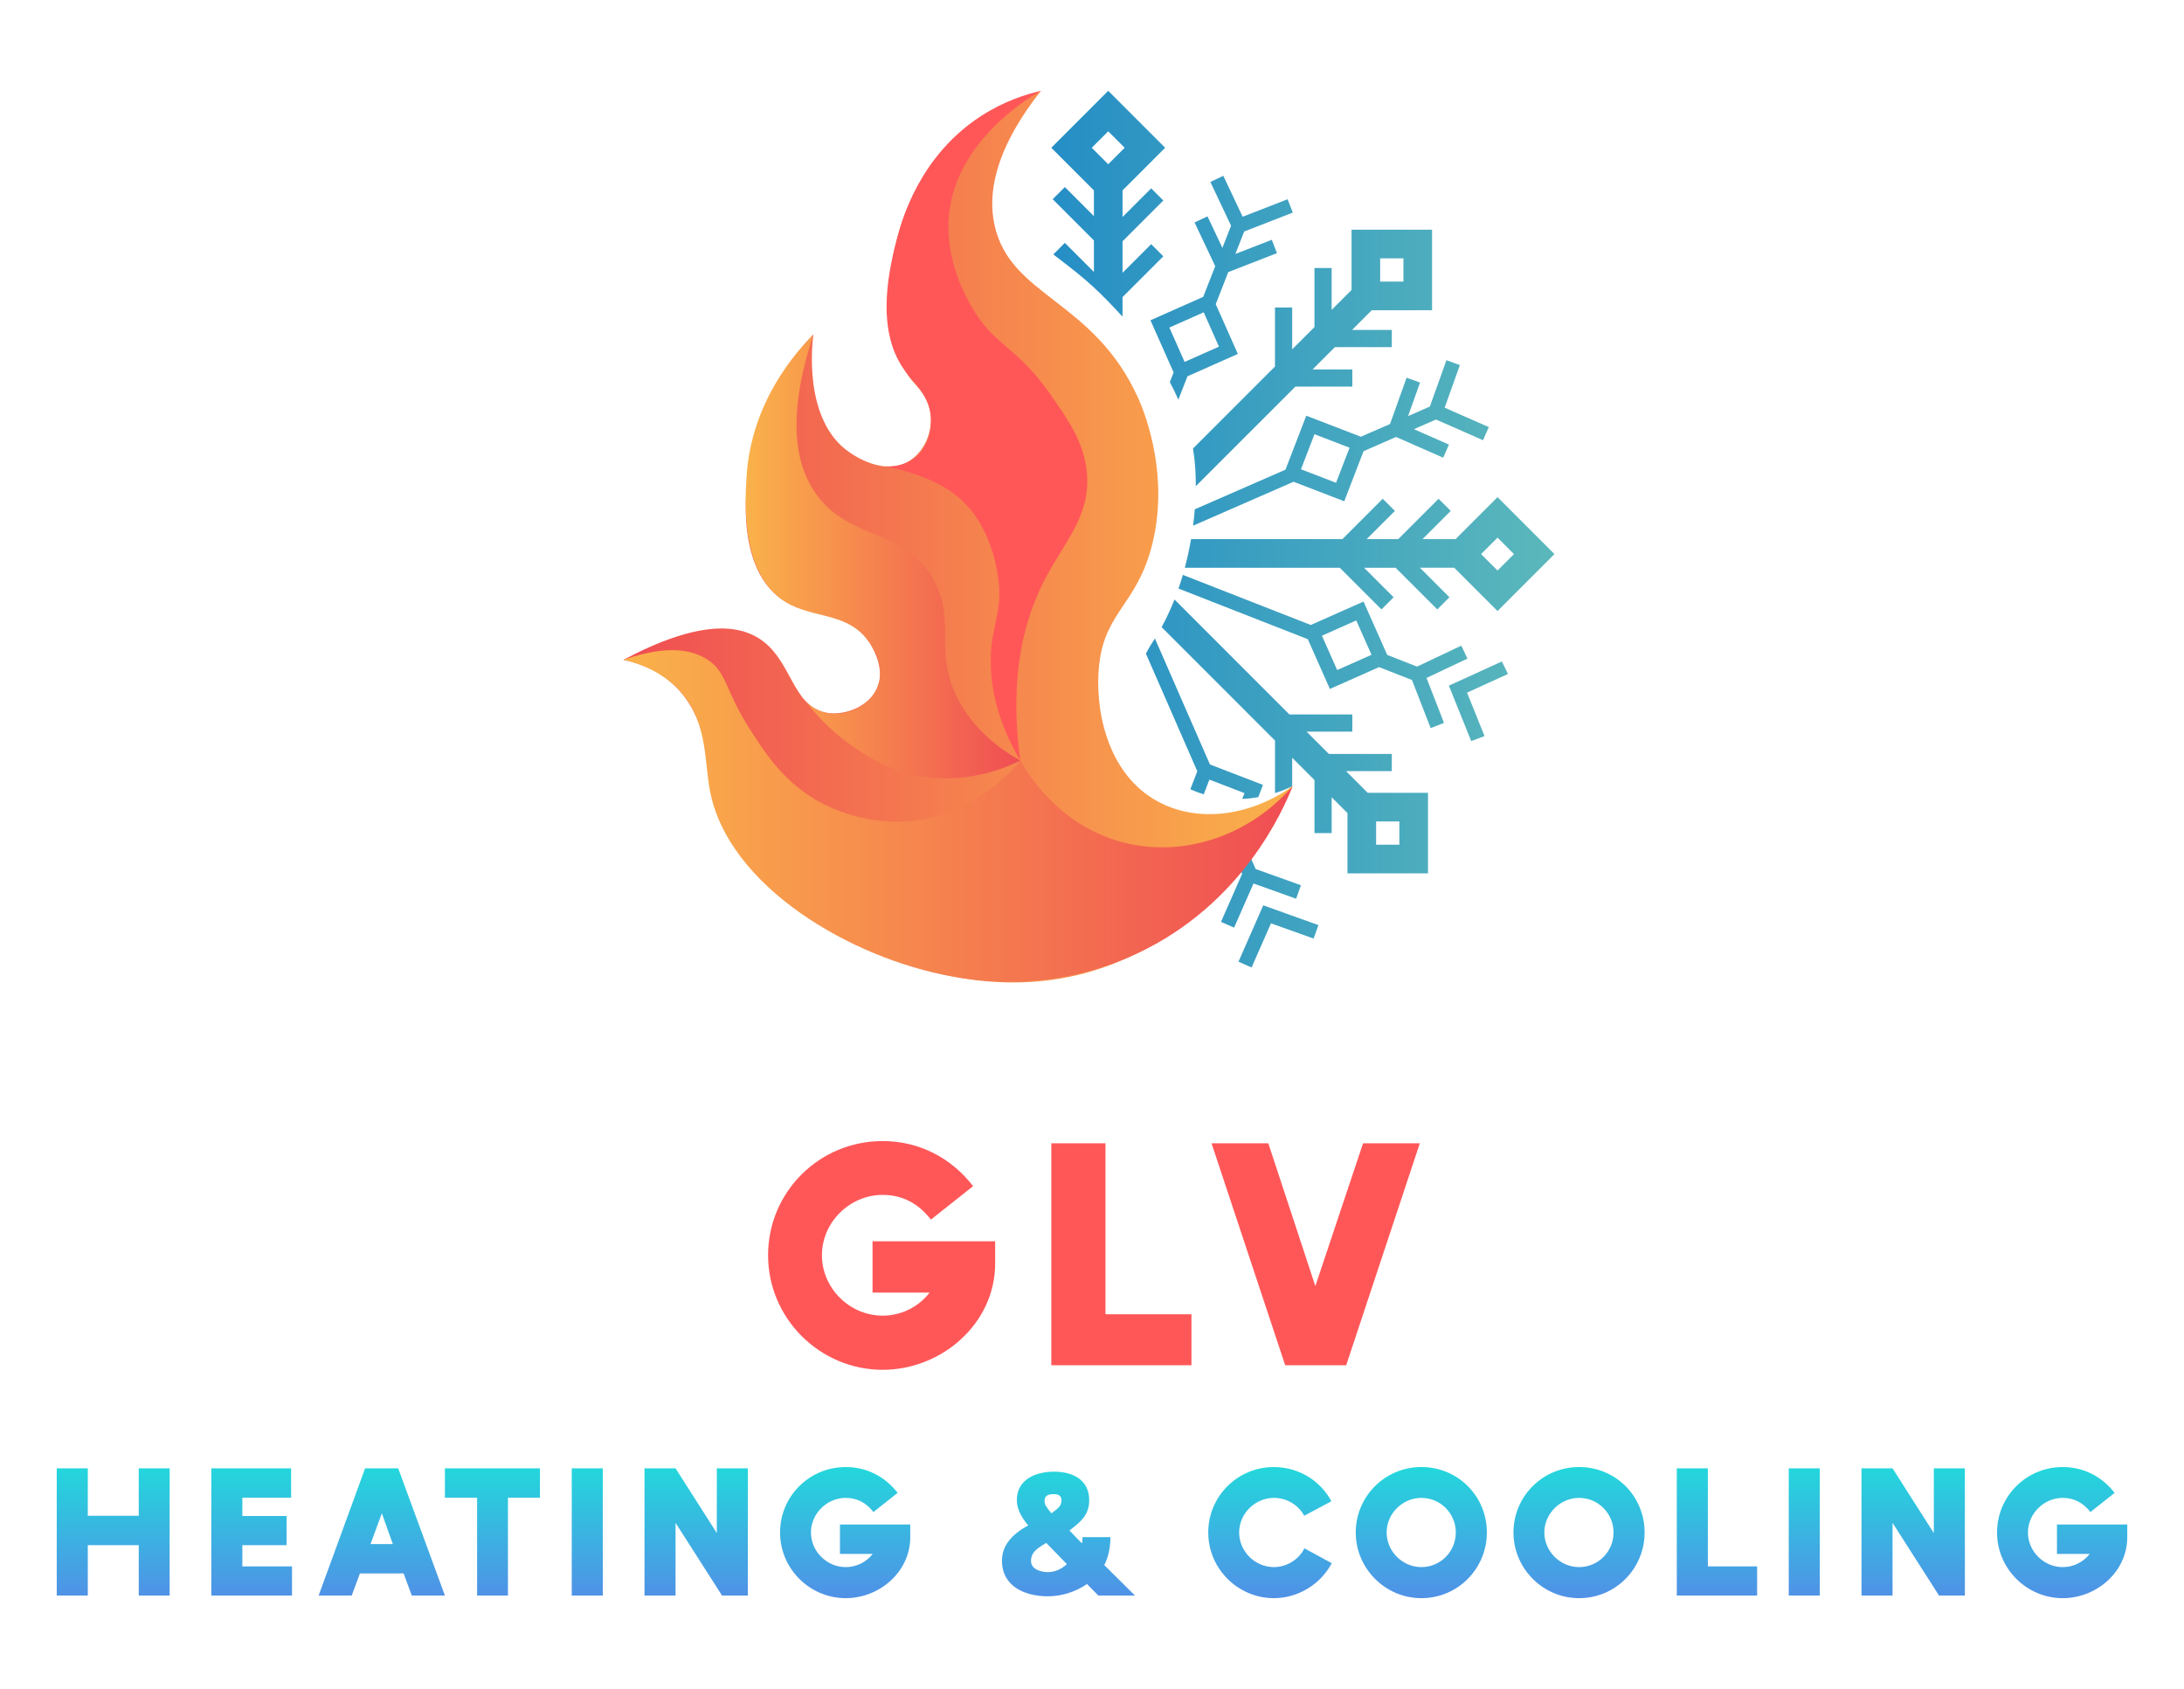 <?xml version="1.0" encoding="UTF-8" standalone="no"?>
<svg
   version="1.1"
   width="970"
   height="750"
   viewBox="0 0 970 750"
   xml:space="preserve"
   id="svg12"
   xmlns="http://www.w3.org/2000/svg"
   xmlns:svg="http://www.w3.org/2000/svg">
<desc
   id="desc1">Created with Fabric.js 5.3.0</desc>
<defs
   id="defs1"><linearGradient
     id="SVGID_4_9_9_1900958"
     gradientUnits="userSpaceOnUse"
     x1="382.9"
     y1="531.238"
     x2="487.281"
     y2="531.238"
     gradientTransform="matrix(1.169,0,0,1.169,-116.324,-373.774)">
<stop
   offset="0%"
   style="stop-color:rgb(250,178,74);stop-opacity: 1"
   id="stop7" />
<stop
   offset="100%"
   style="stop-color:rgb(240,77,83);stop-opacity: 1"
   id="stop8" />
</linearGradient><linearGradient
     id="SVGID_3_8_8_1900957"
     gradientUnits="userSpaceOnUse"
     x1="336.473"
     y1="629.799"
     x2="590.77"
     y2="629.799"
     gradientTransform="matrix(1.169,0,0,1.169,-116.324,-373.774)">
<stop
   offset="0%"
   style="stop-color:rgb(250,178,74);stop-opacity: 1"
   id="stop5" />
<stop
   offset="100%"
   style="stop-color:rgb(240,77,83);stop-opacity: 1"
   id="stop6" />
</linearGradient><linearGradient
     id="SVGID_2_7_7_1900956"
     gradientUnits="userSpaceOnUse"
     x1="336.473"
     y1="523.7"
     x2="590.77"
     y2="523.7"
     gradientTransform="matrix(1.169,0,0,1.169,-116.324,-373.774)">
<stop
   offset="0%"
   style="stop-color:rgb(240,77,83);stop-opacity: 1"
   id="stop3" />
<stop
   offset="100%"
   style="stop-color:rgb(250,178,74);stop-opacity: 1"
   id="stop4" />
</linearGradient><linearGradient
     id="SVGID_1900959"
     gradientUnits="userSpaceOnUse"
     gradientTransform="matrix(1.921,0,0,1.921,25.201,651.439)"
     x1="-2.666"
     y1="-8.09"
     x2="-2.666"
     y2="40.91">
<stop
   offset="0%"
   style="stop-color:rgb(23,234,217);stop-opacity: 1"
   id="stop11" />
<stop
   offset="100%"
   style="stop-color:rgb(96,120,234);stop-opacity: 1"
   id="stop12" />
</linearGradient><linearGradient
     id="SVGID_1_6_6_1900955"
     gradientUnits="userSpaceOnUse"
     x1="499.036"
     y1="520.856"
     x2="690.255"
     y2="520.856"
     gradientTransform="matrix(1.169,0,0,1.169,-116.324,-373.774)">
<stop
   offset="0%"
   style="stop-color:rgb(37,142,197);stop-opacity: 1"
   id="stop1" />
<stop
   offset="1"
   style="stop-color:rgb(91,184,187);stop-opacity: 1"
   id="stop2" />
</linearGradient></defs>

<path
   style="fill:url(#SVGID_1900959);fill-rule:nonzero;stroke:none;stroke-width:0;stroke-linecap:butt;stroke-linejoin:miter;stroke-miterlimit:4;stroke-dasharray:none;stroke-dashoffset:0"
   paint-order="stroke"
   d="m 61.626,652.016 v 21.056 H 38.995 V 652.016 H 25.201 v 56.501 H 38.995 v -22.381 h 22.631 v 22.381 h 13.717 v -56.501 z m 46.012,43.533 v -9.414 h 19.653 v -12.968 h -19.653 v -8.107 h 21.651 V 652.016 H 93.843 v 56.501 h 35.849 v -12.968 z m 75.252,12.968 H 197.605 l -20.748,-56.501 h -14.697 l -20.652,56.501 h 14.697 l 3.65,-9.836 h 19.404 z m -18.328,-22.881 5.033,-13.64 4.88,13.64 z m 75.252,-20.576 V 652.016 H 197.605 v 13.045 h 14.293 v 43.456 h 13.698 v -43.456 z m 14.12,-13.045 v 56.501 h 13.794 v -56.501 z m 64.436,0 v 28.74 l -18.328,-28.74 h -13.794 v 56.501 h 13.794 v -32.295 l 20.652,32.295 h 11.469 v -56.501 z m 85.914,30.566 v -5.629 h -31.219 v 13.064 h 14.543 c -2.901,3.708 -7.281,5.86 -11.988,5.86 -8.415,0 -15.446,-7.012 -15.446,-15.369 0,-8.415 7.108,-15.369 15.446,-15.369 5.129,0 9.183,2.248 12.315,6.282 l 10.739,-8.511 c -5.61,-7.262 -13.794,-11.469 -23.054,-11.469 -16.195,0 -29.163,13.045 -29.163,29.067 0,16.118 13.218,29.163 29.163,29.163 15.043,0 28.664,-11.719 28.664,-27.088 z m 52.39,-5.206 c -7.781,4.207 -11.661,9.337 -11.661,15.619 0,11.565 10.336,15.85 20.403,15.85 6.032,0 12.391,-1.979 17.348,-5.456 l 5.053,5.129 h 16.272 l -13.64,-13.544 c 1.825,-3.554 2.728,-7.685 2.728,-12.391 h -12.391 c 0,0.73 0,1.326 -0.077,1.806 -0.077,0.499 -0.173,0.749 -0.25,0.922 l -5.456,-5.706 c 4.88,-3.727 8.76,-6.859 8.76,-13.39 0,-9.164 -7.358,-12.718 -15.619,-12.718 -8.011,0 -16.522,3.381 -16.522,12.641 0,4.303 2.401,8.088 5.053,11.239 z m 1.23,15.696 c 0,-1.575 0.499,-2.901 1.479,-4.054 0.999,-1.153 2.728,-2.401 5.302,-3.881 l 9.164,9.414 c -2.651,2.401 -5.456,3.554 -8.434,3.554 -3.131,0 -7.512,-1.23 -7.512,-5.033 z m 6.032,-26.608 c 0,-2.632 1.979,-2.978 4.207,-2.978 2.229,0 3.304,0.922 3.304,2.728 0,1.249 -0.403,2.229 -1.076,2.978 -0.653,0.749 -1.806,1.652 -3.381,2.805 -1.153,-1.306 -1.825,-2.382 -2.305,-3.055 -0.499,-0.653 -0.749,-1.479 -0.749,-2.478 z m 72.696,14.044 c 0,16.118 13.218,29.163 29.163,29.163 10.662,0 20.729,-6.109 25.686,-15.523 l -12.142,-6.609 c -2.478,5.033 -7.934,8.338 -13.544,8.338 -8.434,0 -15.446,-7.012 -15.446,-15.369 0,-8.415 7.108,-15.369 15.446,-15.369 5.61,0 10.739,2.978 13.467,7.934 l 12.065,-6.436 c -5.053,-9.414 -14.87,-15.196 -25.532,-15.196 -16.022,0 -29.163,12.872 -29.163,29.067 z m 94.674,29.163 c 16.195,0 29.067,-13.141 29.067,-29.163 0,-16.272 -12.968,-29.067 -29.067,-29.067 -16.195,0 -29.163,13.045 -29.163,29.067 0,15.946 13.045,29.163 29.163,29.163 z m -15.446,-29.163 c 0,-8.415 7.089,-15.369 15.446,-15.369 8.511,0 15.273,6.955 15.273,15.369 0,8.434 -6.762,15.369 -15.273,15.369 -8.434,0 -15.446,-7.012 -15.446,-15.369 z m 85.491,29.163 c 16.195,0 29.086,-13.141 29.086,-29.163 0,-16.272 -12.968,-29.067 -29.086,-29.067 -16.195,0 -29.163,13.045 -29.163,29.067 0,15.946 13.064,29.163 29.163,29.163 z m -15.446,-29.163 c 0,-8.415 7.108,-15.369 15.446,-15.369 8.511,0 15.292,6.955 15.292,15.369 0,8.434 -6.782,15.369 -15.292,15.369 -8.415,0 -15.446,-7.012 -15.446,-15.369 z m 72.62,15.043 v -43.533 h -13.794 v 56.501 h 35.676 v -12.968 z m 35.926,-43.533 v 56.501 h 13.794 v -56.501 z m 64.436,0 v 28.74 l -18.328,-28.74 h -13.794 v 56.501 h 13.794 v -32.295 l 20.652,32.295 h 11.469 v -56.501 z m 85.914,30.566 v -5.629 H 913.581 v 13.064 h 14.543 c -2.901,3.708 -7.281,5.86 -11.988,5.86 -8.415,0 -15.446,-7.012 -15.446,-15.369 0,-8.415 7.108,-15.369 15.446,-15.369 5.129,0 9.164,2.248 12.315,6.282 l 10.739,-8.511 c -5.629,-7.262 -13.794,-11.469 -23.054,-11.469 -16.195,0 -29.163,13.045 -29.163,29.067 0,16.118 13.218,29.163 29.163,29.163 15.043,0 28.664,-11.719 28.664,-27.088 z"
   stroke-linecap="round"
   id="path12" /><path
   style="fill:#ff5758;fill-rule:nonzero;stroke:none;stroke-width:0;stroke-linecap:butt;stroke-linejoin:miter;stroke-miterlimit:4;stroke-dasharray:none;stroke-dashoffset:0"
   paint-order="stroke"
   d="m 441.991,561.004 v -9.798 h -54.465 v 22.766 h 25.359 c -5.033,6.494 -12.68,10.24 -20.883,10.24 -14.716,0 -26.954,-12.257 -26.954,-26.819 0,-14.678 12.391,-26.8 26.954,-26.8 8.914,0 15.984,3.9 21.459,10.97 l 18.731,-14.851 c -9.798,-12.68 -24.072,-20.018 -40.191,-20.018 -28.26,0 -50.872,22.746 -50.872,50.699 0,28.106 23.054,50.872 50.872,50.872 26.205,0 49.988,-20.46 49.988,-47.26 z m 48.989,22.612 v -75.924 h -24.053 v 98.555 h 62.245 v -22.631 z m 114.405,-75.924 -21.19,63.398 -20.883,-63.398 h -25.225 l 32.717,98.555 h 27.088 l 32.698,-98.555 z"
   stroke-linecap="round"
   id="path10" /><path
   style="fill:url(#SVGID_1_6_6_1900955);fill-rule:nonzero;stroke:none;stroke-width:1.169;stroke-linecap:butt;stroke-linejoin:miter;stroke-miterlimit:4;stroke-dasharray:none;stroke-dashoffset:0"
   paint-order="stroke"
   d="m 561.065,402.022 24.502,8.768 -2.143,5.985 -18.924,-6.772 -8.624,19.605 -5.818,-2.56 z m 72.511,-100.976 7.765,19.96 -5.925,2.304 -8.308,-21.356 -14.611,-5.722 -21.838,9.696 -9.81,-22.091 -57.427,-22.491 c 0.692,-2.008 1.334,-4.034 1.927,-6.072 l 56.819,22.253 23.432,-10.405 10.527,23.706 13.23,5.182 19.672,-9.303 2.717,5.746 z m -24.432,-10.28 -6.774,-15.254 -15.253,6.774 6.773,15.254 z m 25.908,-110.222 7.365,-20.579 5.984,2.142 -6.772,18.926 19.605,8.623 -2.56,5.819 -20.887,-9.188 -9.813,4.288 15.566,6.847 -2.56,5.819 -20.927,-9.205 -14.444,6.311 -8.568,22.252 -22.518,-8.669 -44.633,19.502 c 0.319,-2.455 0.577,-4.885 0.767,-7.273 l 40.282,-17.6 9.226,-23.965 24.253,9.336 12.954,-5.66 7.35,-20.538 5.984,2.142 -5.331,14.899 z m -35.662,18.261 -15.577,-5.996 -5.996,15.575 15.576,5.997 z m 47.09,40.59 18.635,-18.634 25.288,25.286 -25.288,25.288 -19.226,-19.226 h -15.245 l 13.111,13.111 -5.393,5.395 -18.506,-18.505 H 605.853 l 13.111,13.111 -5.393,5.393 -18.504,-18.504 h -68.838 c 1.123,-4.233 2.046,-8.494 2.768,-12.714 h 67.226 l 17.913,-17.913 5.393,5.393 -12.52,12.52 h 14.002 l 17.913,-17.912 5.396,5.394 -12.519,12.519 z m 11.328,6.652 7.307,7.307 7.307,-7.307 -7.307,-7.307 z m -144.865,37.468 c -1.026,1.613 -2.525,3.853 -3.998,6.728 l 22.82,52.229 -3.086,8.015 c 1.912,0.874 3.901,1.618 5.952,2.233 l 2.513,-6.528 15.577,5.996 -0.997,2.589 c 2.354,-0.105 4.731,-0.368 7.114,-0.784 l 2.1,-5.454 -23.545,-9.064 z m 154.09,10.211 -23.527,10.746 9.913,24.611 5.925,-2.226 -7.765,-19.28 18.171,-8.301 z m -93.126,-138.6 9.902,-9.898 v -26.217 h 7.628 v 18.591 l 8.833,-8.829 v -26.77 h 35.762 v 35.761 h -26.772 l -8.763,8.759 h 17.654 v 7.628 H 592.866 l -9.905,9.901 h 17.66 v 7.628 h -25.291 l -44.239,44.223 c 0.019,-4.744 -0.23,-9.207 -0.727,-13.243 -0.145,-1.178 -0.32,-2.341 -0.511,-3.497 l 36.425,-36.413 v -26.211 h 7.628 z m 39.077,-30.076 h 10.334 v -10.333 h -10.334 z m -37.327,274.032 2.143,-5.986 -20.123,-7.201 -5.911,-13.529 5.454,-14.165 c -2.522,0.903 -5.081,1.632 -7.656,2.194 l -2.837,7.369 -15.576,-5.996 0.113,-0.294 c -2.161,-0.221 -4.301,-0.566 -6.411,-1.042 l -1.919,4.985 22.672,8.728 6.066,13.884 -9.38,21.326 5.818,2.559 8.624,-19.604 z m -35.926,-280.881 -9.177,-19.406 5.746,-2.718 6.617,13.99 3.851,-9.833 -9.194,-19.442 5.746,-2.718 8.594,18.171 19.96,-7.766 2.304,5.925 -21.589,8.399 -3.905,9.97 16.169,-6.291 2.304,5.925 -21.625,8.413 -5.574,14.233 9.818,22.111 -22.369,9.933 -4.062,10.371 c -1.172,-2.693 -2.438,-5.293 -3.775,-7.796 l 1.681,-4.291 -10.284,-23.158 23.428,-10.402 z m -5.117,20.479 -15.254,6.774 6.774,15.254 15.253,-6.774 z m 72.845,213.374 h 26.769 v 35.761 h -35.76 v -26.771 l -7.03,-7.032 v 15.923 h -7.628 v -23.554 l -9.902,-9.905 v 12.703 c -2.514,1.194 -5.064,2.19 -7.628,2.999 V 328.843 L 515.92,278.467 c 2.15,-3.918 4.053,-8.031 5.717,-12.265 l 51.044,51.062 h 27.94 v 7.628 h -20.315 l 9.898,9.901 h 27.947 v 7.628 h -20.321 z m 3.723,23.047 h 10.333 V 364.767 H 611.181 Z M 485.846,84.548 466.917,65.617 492.203,40.33 517.491,65.617 498.56,84.548 V 96.355 l 12.724,-12.723 5.393,5.395 -18.117,18.117 v 14.002 l 12.724,-12.723 5.393,5.395 -18.117,18.116 v 8.679 c -2.397,-2.634 -4.584,-4.908 -6.39,-6.784 -9.572,-9.938 -17.754,-15.694 -24.349,-20.853 l 5.118,-5.118 12.908,12.907 v -14.003 l -18.301,-18.302 5.394,-5.393 12.908,12.907 z m 6.357,-11.623 7.307,-7.307 -7.307,-7.306 -7.306,7.306 z"
   stroke-linecap="round"
   id="path219" />


<g
   id="layer1"><path
     style="display:inline;fill:url(#SVGID_2_7_7_1900956);fill-rule:nonzero;stroke:none;stroke-width:1.169;stroke-linecap:butt;stroke-linejoin:miter;stroke-miterlimit:4;stroke-dasharray:none;stroke-dashoffset:0"
     paint-order="stroke"
     d="m 276.924,292.976 c 5.799,1.221 14.145,3.863 21.485,10.345 15.657,13.825 15.954,35.598 17.254,44.544 6.468,44.512 85.604,100.826 159.001,85.956 65.089,-13.187 95.528,-76.248 99.467,-84.746 -18.482,13.185 -41.515,16.448 -59.282,7.162 -24.103,-12.597 -28.737,-43.177 -26.657,-61.272 2.699,-23.484 16.776,-26.556 23.474,-52.916 7.503,-29.529 -2.205,-56.404 -5.968,-64.852 -19.719,-44.274 -57.308,-45.306 -64.057,-77.584 -2.597,-12.424 -1.081,-31.652 20.689,-59.282 -7.673,2.324 -37.902,12.45 -54.906,42.97 -15.76,28.287 -17.262,68.893 -1.989,86.138 2.028,2.29 7.325,7.525 7.957,15.318 0.598,7.369 -3.014,16.549 -10.544,20.49 -10.656,5.578 -22.908,-2.604 -25.265,-4.178 -21.549,-14.389 -16.604,-50.576 -16.313,-52.518 -5.833,6.04 -14.146,16.045 -20.291,30.238 -11.511,26.585 -15.963,69.124 4.377,85.939 13.322,11.014 28.982,4.132 39.787,19.098 1.202,1.665 8.65,12.462 4.377,21.883 -3.567,7.864 -14.204,12.342 -22.678,10.742 -15.197,-2.869 -15.032,-23.696 -29.84,-33.023 -9.961,-6.273 -27.39,-7.781 -60.078,9.549 z"
     stroke-linecap="round"
     id="path4" /><path
     style="fill:url(#SVGID_3_8_8_1900957);fill-rule:nonzero;stroke:none;stroke-width:1.169;stroke-linecap:butt;stroke-linejoin:miter;stroke-miterlimit:4;stroke-dasharray:none;stroke-dashoffset:0"
     paint-order="stroke"
     d="m 276.924,292.976 c 20.309,-7.057 31.192,-4.112 37.4,0 8.707,5.767 7.402,13.293 19.098,31.432 5.901,9.152 12.952,20.088 25.265,28.448 18.993,12.896 39.441,12.149 42.575,11.991 30.539,-1.538 48.864,-23.351 51.919,-27.11 2.529,4.588 16.538,28.945 45.954,36.405 26.716,6.775 55.766,-3.02 74.998,-25.066 -4.047,10.184 -22.114,52.306 -69.03,74.302 -37.579,17.619 -71.74,12.044 -82.534,10.127 -44.331,-7.877 -99.155,-39.79 -107.249,-82.34 -2.636,-13.856 -0.874,-31.855 -14.633,-45.66 -7.768,-7.794 -17.23,-11.02 -23.761,-12.528 z"
     stroke-linecap="round"
     id="path6" /><path
     style="fill:url(#SVGID_4_9_9_1900958);fill-rule:nonzero;stroke:none;stroke-width:1.169;stroke-linecap:butt;stroke-linejoin:miter;stroke-miterlimit:4;stroke-dasharray:none;stroke-dashoffset:0"
     paint-order="stroke"
     d="m 426.024,311.477 c -11.799,-21.568 -1.191,-34.742 -11.041,-53.414 -12.479,-23.654 -37.495,-17.66 -52.519,-38.693 -8.28,-11.592 -13.985,-32.037 -1.194,-70.82 -7.117,7.102 -27.633,29.469 -29.691,63.112 -0.666,10.894 -2.506,40.967 15.227,54.185 12.691,9.46 28.358,5.032 38.633,18.499 1.756,2.302 6.278,8.229 5.472,15.892 -0.453,4.304 -2.413,7.351 -3.285,8.566 -4.901,6.823 -14.388,9.78 -22.179,7.299 -3.646,-1.161 -6.147,-3.266 -7.531,-4.64 3.79,4.988 9.645,11.634 18.074,17.919 5.253,3.917 15.591,11.491 30.039,14.721 21.664,4.843 40.015,-2.876 47.147,-6.366 -8.669,-4.857 -19.877,-12.956 -27.154,-26.259 z"
     stroke-linecap="round"
     id="path8" /><path
     style="fill:#ff5758;fill-rule:nonzero;stroke:none;stroke-width:1.169;stroke-linecap:butt;stroke-linejoin:miter;stroke-miterlimit:4;stroke-dasharray:none;stroke-dashoffset:0"
     paint-order="stroke"
     d="m 482.805,210.7 c -0.989,-13.945 -8.448,-24.378 -16.496,-35.89 -15.017,-21.48 -24.742,-20.829 -35.012,-38.991 -2.403,-4.25 -11.307,-19.995 -9.947,-38.991 2.464,-34.41 36.794,-54.17 40.98,-56.497 -6.726,1.548 -16.496,4.629 -26.67,11.229 -27.124,17.594 -35.007,45.849 -37.081,53.743 -3.068,11.677 -10.686,40.669 3.473,59.501 4.175,5.553 10.536,10.613 11.34,19.953 0.233,2.701 0.569,12.364 -6.764,18.302 -5.065,4.101 -10.978,4.149 -12.977,4.077 -2.221,-0.081 17.044,2.276 30.284,12.286 15.277,11.549 18.481,31.327 19.235,35.982 2.746,16.95 -3.551,22.097 -3.122,39.961 0.247,10.284 2.724,24.848 13.13,42.373 -5.251,-37.567 1.96,-62.477 9.947,-78.579 9.043,-18.232 21.049,-29.14 19.679,-48.458 z"
     stroke-linecap="round"
     id="path9" /></g></svg>
